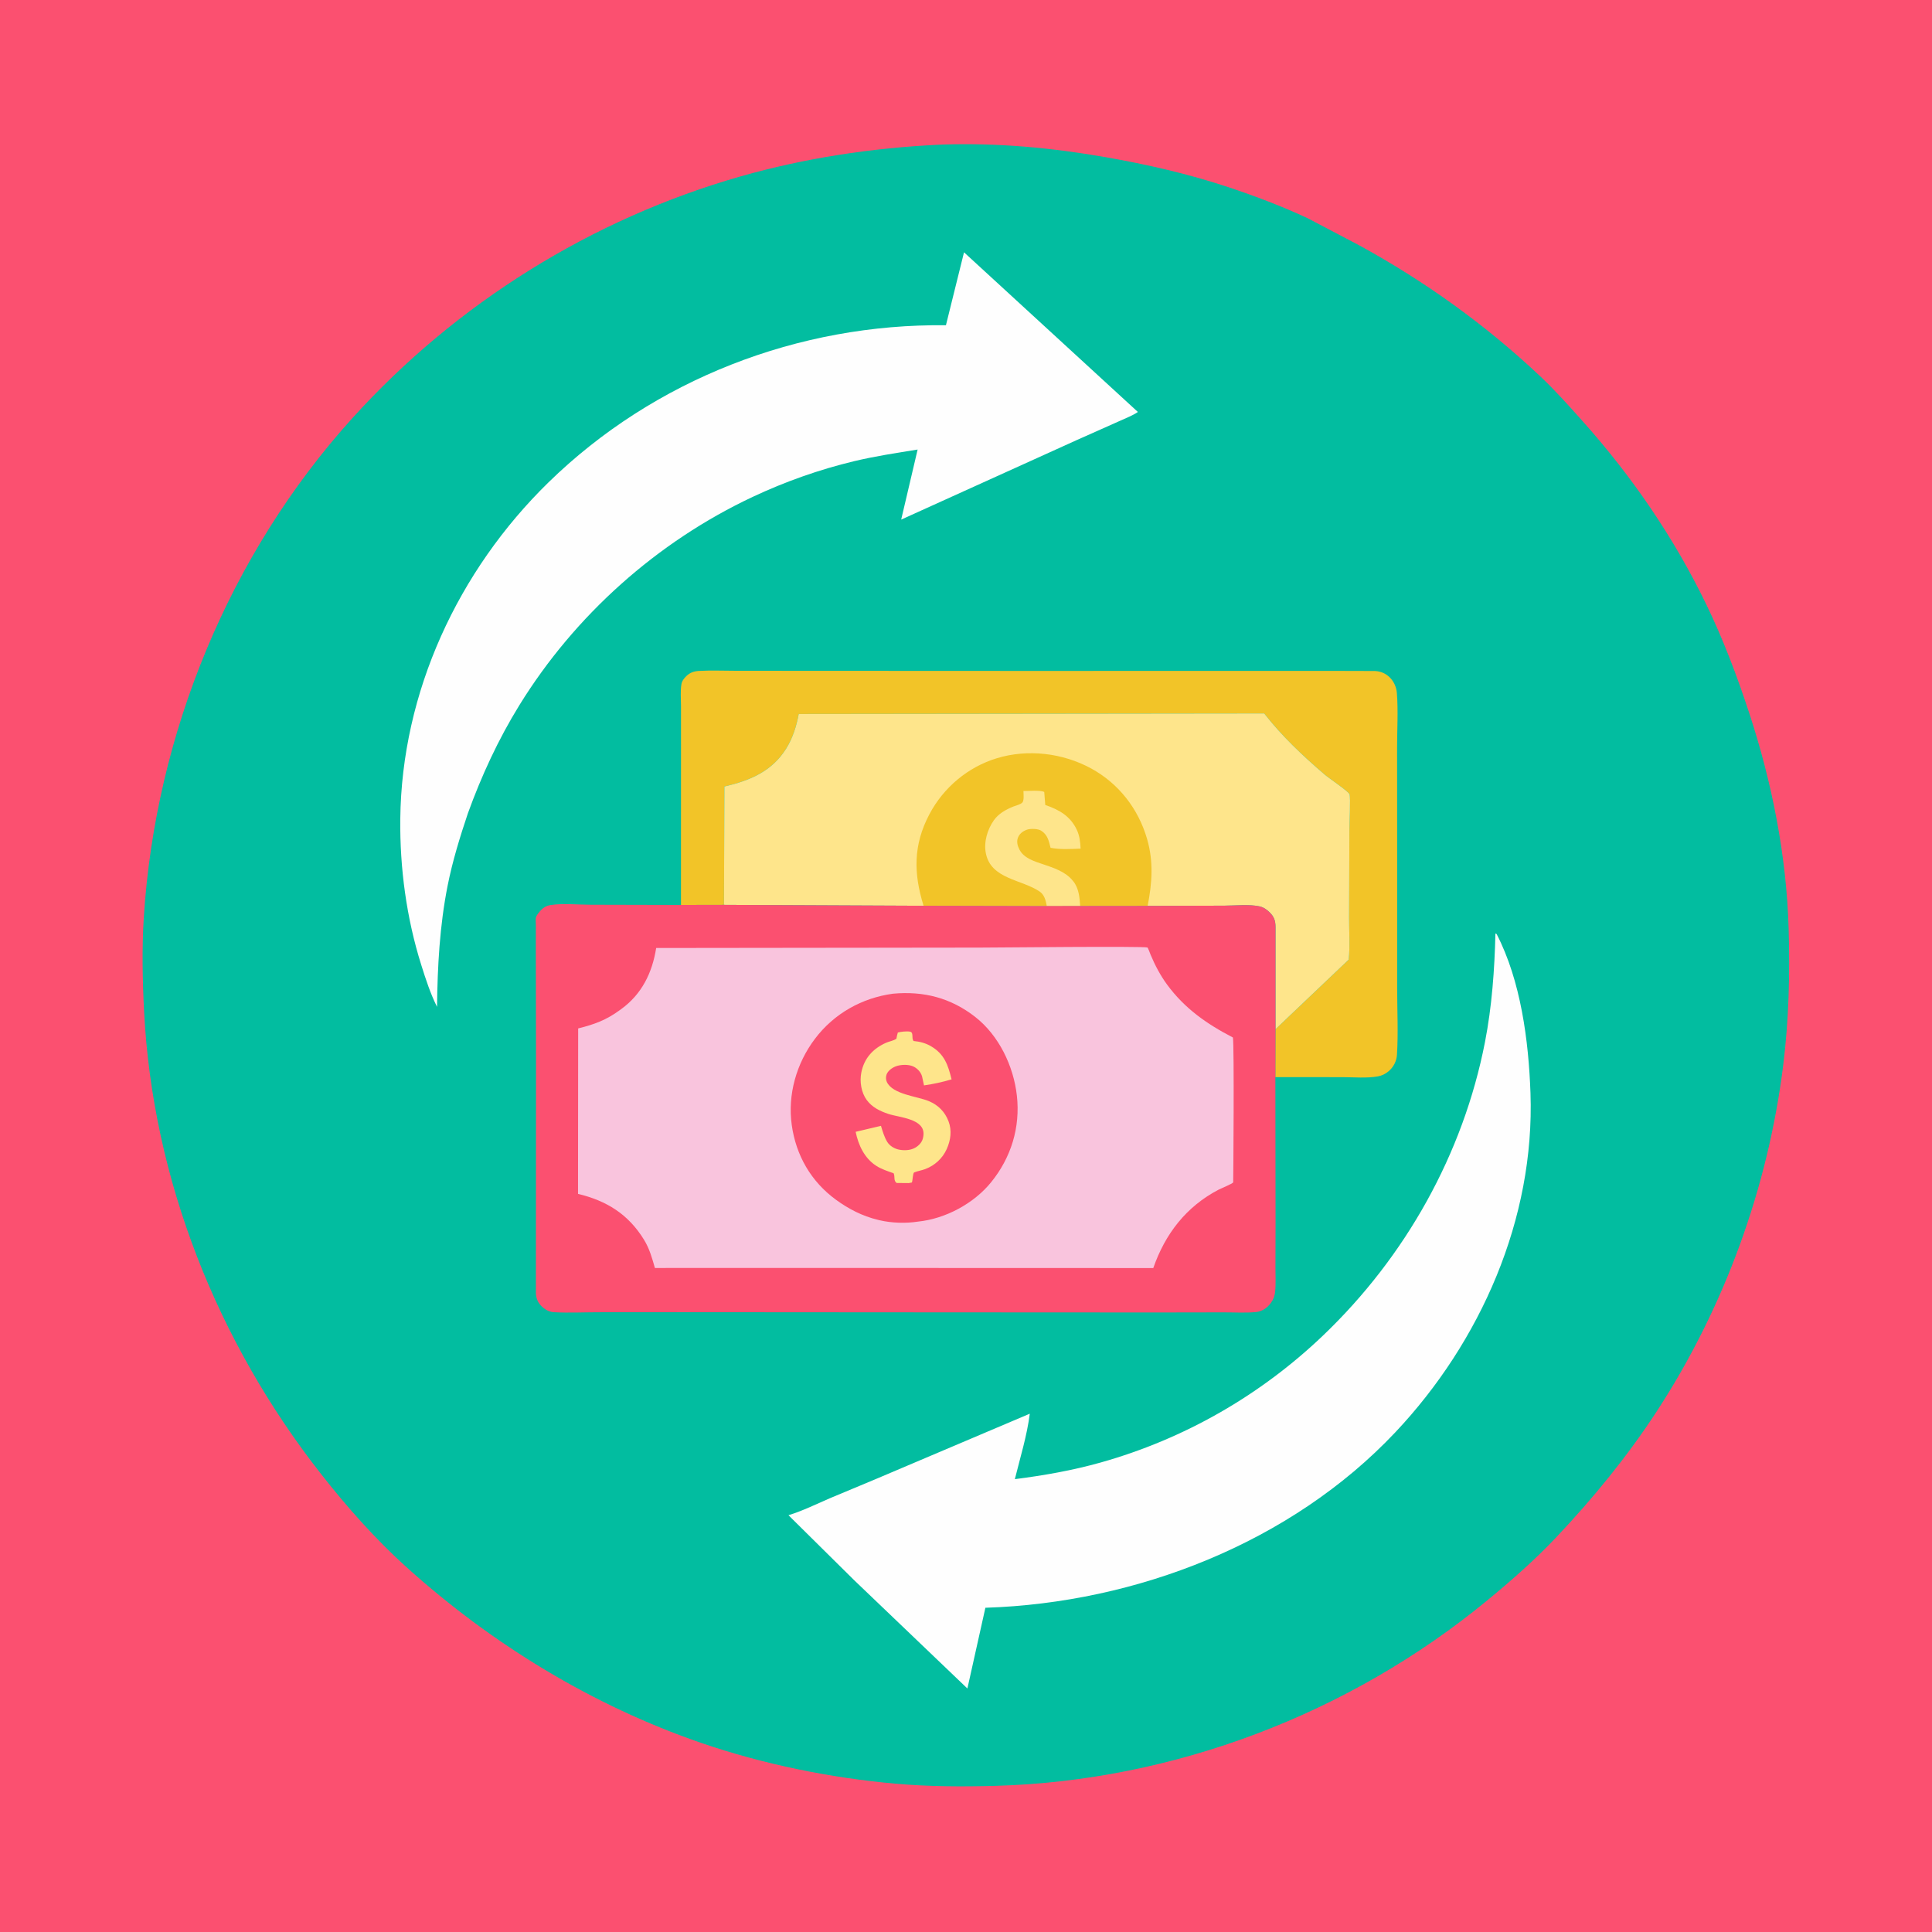 <svg version="1.1" xmlns="http://www.w3.org/2000/svg" style="display: block;" viewBox="0 0 2048 2048" width="1024" height="1024">
<path transform="translate(0,0)" fill="rgb(251,80,112)" d="M -0 -0 L 2048 0 L 2048 2048 L -0 2048 L -0 -0 z"/>
<path transform="translate(0,0)" fill="rgb(2,189,160)" d="M 994.515 153.428 L 1000.7 153.188 C 1058.05 151.415 1114.64 156.611 1171.09 166.455 C 1215.65 174.223 1259.61 184.231 1302.59 198.56 C 1330.66 207.919 1359.26 218.76 1386.07 231.272 L 1441.05 260.172 C 1510.93 298.507 1574.17 343.868 1632.35 398.535 C 1648.19 413.422 1662.62 429.655 1677.1 445.843 C 1729.57 504.492 1774.1 569.251 1808.5 640.189 C 1826.55 677.418 1841.05 715.765 1853.98 755.025 C 1878.26 828.724 1893.75 906.657 1896.04 984.361 C 1897.47 1032.87 1896.26 1080.89 1890.29 1129.09 C 1874.19 1259.02 1827.85 1386.17 1756.36 1495.89 C 1725.34 1543.51 1688.85 1588.1 1649.87 1629.4 C 1626.93 1653.72 1601.79 1675.74 1575.99 1696.95 C 1430.32 1816.71 1244.22 1887.74 1055.5 1893.07 C 1019.91 1894.06 984.466 1893.9 948.973 1890.75 C 880.013 1884.62 808.983 1870.12 743.499 1847.63 C 628.234 1808.03 521.569 1742.94 431.147 1661.5 C 398.014 1631.66 367.842 1597.56 340.326 1562.51 C 230.532 1422.67 161.923 1250.75 152.757 1072.51 C 151.062 1039.55 150.364 1005.1 152.451 972.184 C 164.742 778.362 243.045 587.554 373.496 443.281 C 483.545 321.572 627.329 231.972 785.201 186.948 C 853.349 167.513 923.8 156.923 994.515 153.428 z"/>
<path transform="translate(0,0)" fill="rgb(242,196,40)" d="M 721.867 959.29 L 721.898 794.677 L 721.886 748.337 C 721.886 741.042 721.127 732.691 722.296 725.5 C 722.896 721.806 725.016 719.152 727.649 716.602 C 731.537 712.838 735.843 711.482 741.167 711.19 C 754.108 710.481 767.383 711.061 780.353 711.066 L 854.459 711.107 L 1083.05 711.212 L 1332.7 711.179 L 1413.62 711.168 L 1457.5 711.288 C 1463.99 711.597 1469.69 714.188 1474.08 719 C 1477.93 723.209 1480.29 728.868 1480.74 734.549 C 1482.23 753.451 1480.96 773.423 1480.98 792.428 L 1481.05 913.077 L 1481.05 1048.07 C 1481.05 1071.2 1482.3 1095.2 1480.83 1118.25 C 1480.41 1124.93 1477.06 1131.36 1471.92 1135.61 C 1468.52 1138.42 1464.86 1140.27 1460.49 1141.04 C 1448.75 1143.11 1435.09 1141.84 1423.14 1141.84 L 1351.94 1141.78 L 1352.07 1091.03 L 1429.71 1017.22 C 1431.16 1002.73 1430.05 987.062 1430.1 972.458 L 1430.4 880.547 C 1430.43 874.618 1431.83 845.213 1430.56 841.927 C 1429.32 838.727 1408.94 825.123 1404.23 821.09 C 1381.11 801.282 1358.87 780.348 1340.11 756.278 L 846.668 756.87 C 844.244 769.868 840.411 782.225 833.372 793.535 C 818.223 817.878 794.707 827.483 767.881 833.754 L 767.454 959.196 L 721.867 959.29 z"/>
<path transform="translate(0,0)" fill="rgb(254,254,254)" d="M 1585.21 989.5 L 1586.48 990.116 C 1612.15 1039.76 1620.42 1103.28 1622.37 1158.65 C 1627.05 1291.92 1569.58 1422.33 1479.11 1518.28 C 1368.48 1635.59 1204.17 1699.2 1044.55 1704.29 L 1025.48 1789.87 L 905.677 1675.29 L 835.814 1606.19 C 850.933 1601.58 865.385 1594.36 879.893 1588.12 L 928 1568.03 L 1091.61 1498.59 C 1088.74 1521.62 1081.37 1545.41 1075.78 1567.97 C 1106.48 1564.04 1136.81 1558.74 1166.65 1550.35 C 1255.21 1525.46 1336.05 1479.18 1402.54 1415.64 C 1489.83 1332.22 1551.03 1223.28 1574.16 1104.54 C 1581.46 1067.12 1584.34 1027.59 1585.21 989.5 z"/>
<path transform="translate(0,0)" fill="rgb(254,254,254)" d="M 1021.9 267.464 L 1206.2 436.708 C 1200.9 440.425 1193.88 443.019 1187.98 445.757 L 1141.47 466.471 L 955.299 550.794 L 972.721 476.535 C 950.149 480.2 927.761 483.536 905.484 488.86 C 868.697 497.652 832.143 510.62 797.932 526.693 C 696.587 574.305 609.299 652.297 550.5 747.623 C 528.205 783.769 510.389 822.336 495.95 862.229 C 487.503 887.431 479.602 912.982 474.447 939.09 C 466.072 981.5 463.773 1024.2 463.283 1067.32 C 456.205 1053.19 451.275 1037.88 446.535 1022.84 C 430.907 973.265 423.757 920.131 424.316 868.143 C 425.764 733.555 485.682 604.876 581.345 511.415 C 693.242 402.094 846.674 342.915 1002.73 344.79 L 1021.9 267.464 z"/>
<path transform="translate(0,0)" fill="rgb(254,229,139)" d="M 767.454 959.196 L 767.881 833.754 C 794.707 827.483 818.223 817.878 833.372 793.535 C 840.411 782.225 844.244 769.868 846.668 756.87 L 1340.11 756.278 C 1358.87 780.348 1381.11 801.282 1404.23 821.09 C 1408.94 825.123 1429.32 838.727 1430.56 841.927 C 1431.83 845.213 1430.43 874.618 1430.4 880.547 L 1430.1 972.458 C 1430.05 987.062 1431.16 1002.73 1429.71 1017.22 L 1352.07 1091.03 L 1352.07 982.747 C 1352.07 976.194 1350.66 971.783 1345.85 967.134 C 1342.77 964.158 1339.31 961.673 1335.05 960.772 C 1323.92 958.416 1309.42 960.048 1297.97 960.042 L 1216.55 960.283 L 1145.04 960.359 L 1109.59 960.441 L 979.038 960.155 L 767.454 959.196 z"/>
<path transform="translate(0,0)" fill="rgb(242,196,40)" d="M 979.038 960.155 C 968.335 925.754 968.001 895.709 985.182 863.185 C 1000.22 834.725 1025.92 813.123 1056.76 803.736 C 1089.53 793.763 1126.53 798.2 1156.51 814.515 C 1185.85 830.479 1206.6 857.224 1215.9 889.142 C 1222.95 913.32 1221.31 935.907 1216.55 960.283 L 1145.04 960.359 L 1109.59 960.441 L 979.038 960.155 z"/>
<path transform="translate(0,0)" fill="rgb(254,229,139)" d="M 1109.59 960.441 L 1109.43 959.448 C 1108.51 954.101 1106.81 948.322 1102.12 945.116 C 1083.1 932.107 1050.48 932.03 1045.04 904.5 C 1042.69 892.61 1046.62 879.376 1053.45 869.645 C 1058.52 862.416 1066.04 858.333 1074 855.038 C 1076.51 853.999 1082.28 852.704 1083.9 850.5 C 1085.7 848.053 1084.94 841.454 1084.88 838.5 C 1090.08 838.602 1102.75 837.322 1106.94 839.534 L 1108.04 853.3 C 1122.77 858.348 1134.76 865.174 1141.56 879.844 C 1144.48 886.147 1145.14 892.727 1145.48 899.565 C 1135.11 900.021 1123.87 900.679 1113.64 898.713 C 1111.76 891.372 1110.61 884.946 1103.63 880.523 C 1100.25 878.38 1092.29 878.201 1088.54 879.528 C 1084.53 880.947 1080.8 883.662 1079.17 887.688 C 1077.4 892.058 1078.52 896.333 1080.55 900.379 C 1085.32 909.908 1096.8 913.157 1106.22 916.328 C 1117.33 920.067 1129.52 924.098 1137.12 933.5 L 1137.9 934.447 C 1143.58 941.56 1144.5 951.6 1145.04 960.359 L 1109.59 960.441 z"/>
<path transform="translate(0,0)" fill="rgb(251,80,112)" d="M 1351.94 1141.78 L 1352.14 1295.94 L 1352.03 1343.99 C 1351.99 1352.25 1352.56 1361.05 1351.69 1369.21 C 1351.19 1373.93 1349.92 1377.48 1347.08 1381.29 C 1343.11 1386.62 1337.84 1390.22 1331.16 1390.85 C 1320.01 1391.9 1308.17 1391.12 1296.93 1391.16 L 1227.95 1391.28 L 1002.22 1391.16 L 724.829 1390.97 L 633.787 1391.03 C 618.501 1391.05 602.75 1391.84 587.5 1391.01 C 582.722 1390.75 578.62 1388.77 575.095 1385.6 C 570.552 1381.52 568.316 1376.96 568.087 1370.89 L 568.129 1288.61 L 568.214 1125.07 L 568.02 1006.22 L 568.055 980.599 C 568.074 978.532 567.555 974.018 568.139 972.242 C 568.837 970.118 572.066 966.14 573.719 964.481 C 576.591 961.599 579.711 959.966 583.727 959.367 C 596.948 957.394 612.802 959.047 626.256 959.056 L 721.867 959.29 L 767.454 959.196 L 979.038 960.155 L 1109.59 960.441 L 1145.04 960.359 L 1216.55 960.283 L 1297.97 960.042 C 1309.42 960.048 1323.92 958.416 1335.05 960.772 C 1339.31 961.673 1342.77 964.158 1345.85 967.134 C 1350.66 971.783 1352.07 976.194 1352.07 982.747 L 1352.07 1091.03 L 1351.94 1141.78 z"/>
<path transform="translate(0,0)" fill="rgb(249,196,221)" d="M 1038.62 1004.5 C 1056.25 1004.44 1213.29 1002.83 1216.33 1004.41 C 1217 1004.76 1219.26 1011.04 1219.7 1012.1 C 1224.33 1023.17 1230.05 1034.03 1237.16 1043.71 C 1255.81 1069.08 1279.23 1085.43 1306.93 1099.79 C 1308.45 1107.08 1307.35 1253.2 1307.24 1253.37 C 1306.23 1254.96 1294.46 1259.69 1292 1260.97 C 1257.45 1278.96 1235.14 1307.93 1222.52 1344.19 L 882.25 1344.08 L 694.231 1344.12 C 691.18 1333.44 688.504 1323.66 682.624 1314.09 C 666.057 1287.14 643.031 1272.84 612.733 1265.57 L 612.884 1090.18 C 629.985 1085.92 642.574 1081.36 656.964 1070.8 L 658.569 1069.64 C 680.479 1053.67 691.434 1031.09 695.57 1004.91 L 1038.62 1004.5 z"/>
<path transform="translate(0,0)" fill="rgb(251,80,112)" d="M 946.609 1053.36 C 979.093 1050.38 1007.93 1057.79 1033.77 1077.99 C 1058.94 1097.66 1074.44 1130.16 1077.93 1161.44 C 1081.68 1194.92 1071.89 1226.93 1050.74 1253.08 C 1032.37 1275.8 1002.09 1292.04 973.092 1294.95 C 960.229 1296.98 945.039 1296.48 932.365 1293.5 L 930.5 1293.04 C 914.209 1289.12 899.448 1281.54 885.971 1271.65 C 859.696 1252.38 843.822 1224.82 839.307 1192.63 C 834.764 1160.23 844.283 1127.08 863.931 1101.11 C 884.153 1074.38 913.653 1057.86 946.609 1053.36 z"/>
<path transform="translate(0,0)" fill="rgb(254,229,139)" d="M 951.75 1094.5 C 954.996 1093.64 961.209 1092.97 964.5 1093.57 C 968.971 1094.38 965.833 1100.15 968.423 1103.5 C 974.956 1104.07 981.325 1105.76 987 1109.11 C 1001.3 1117.56 1004.96 1129.08 1008.72 1144.16 C 998.967 1147.05 989.55 1149.14 979.486 1150.55 L 977.424 1140.98 C 976.086 1136.44 972.523 1132.58 968.264 1130.55 C 963.003 1128.05 954.511 1128.36 949.193 1130.52 C 945.466 1132.03 941.278 1135.05 939.819 1138.96 C 938.917 1141.38 938.96 1144.52 940.052 1146.86 C 946.284 1160.27 972.419 1162.06 984.744 1167.29 C 994.655 1171.49 1001.69 1178.58 1005.51 1188.69 C 1009.21 1198.49 1007.77 1208.71 1003.55 1218.09 C 999.137 1227.94 990.838 1235.51 980.762 1239.28 C 976.959 1240.71 972.84 1241.28 969.102 1242.82 C 967.564 1243.45 967.56 1251.14 966.641 1253.5 L 963.25 1254.12 L 950.5 1254.01 C 946.846 1251.34 949.07 1247.67 947.275 1243.69 C 941.072 1241.56 934.195 1239.3 928.683 1235.7 C 916.267 1227.59 909.939 1213.9 907.015 1199.77 L 933.862 1193.45 C 935.554 1199.08 937.399 1205.35 940.475 1210.4 C 943.207 1214.88 948.433 1217.86 953.5 1218.76 C 959.993 1219.91 967.211 1219.27 972.5 1215.07 C 976.646 1211.79 978.435 1208.4 978.92 1203.19 C 980.539 1185.81 953.354 1184.69 941.644 1180.78 C 932.802 1177.83 924.453 1173.78 918.789 1166.08 C 912.93 1158.12 911.144 1146.55 913.018 1137 C 915.976 1121.93 925.352 1111.51 939.341 1105.35 C 943.005 1103.74 946.892 1103.37 950.248 1101.08 C 950.582 1098.8 951.092 1096.71 951.75 1094.5 z"/>
</svg>